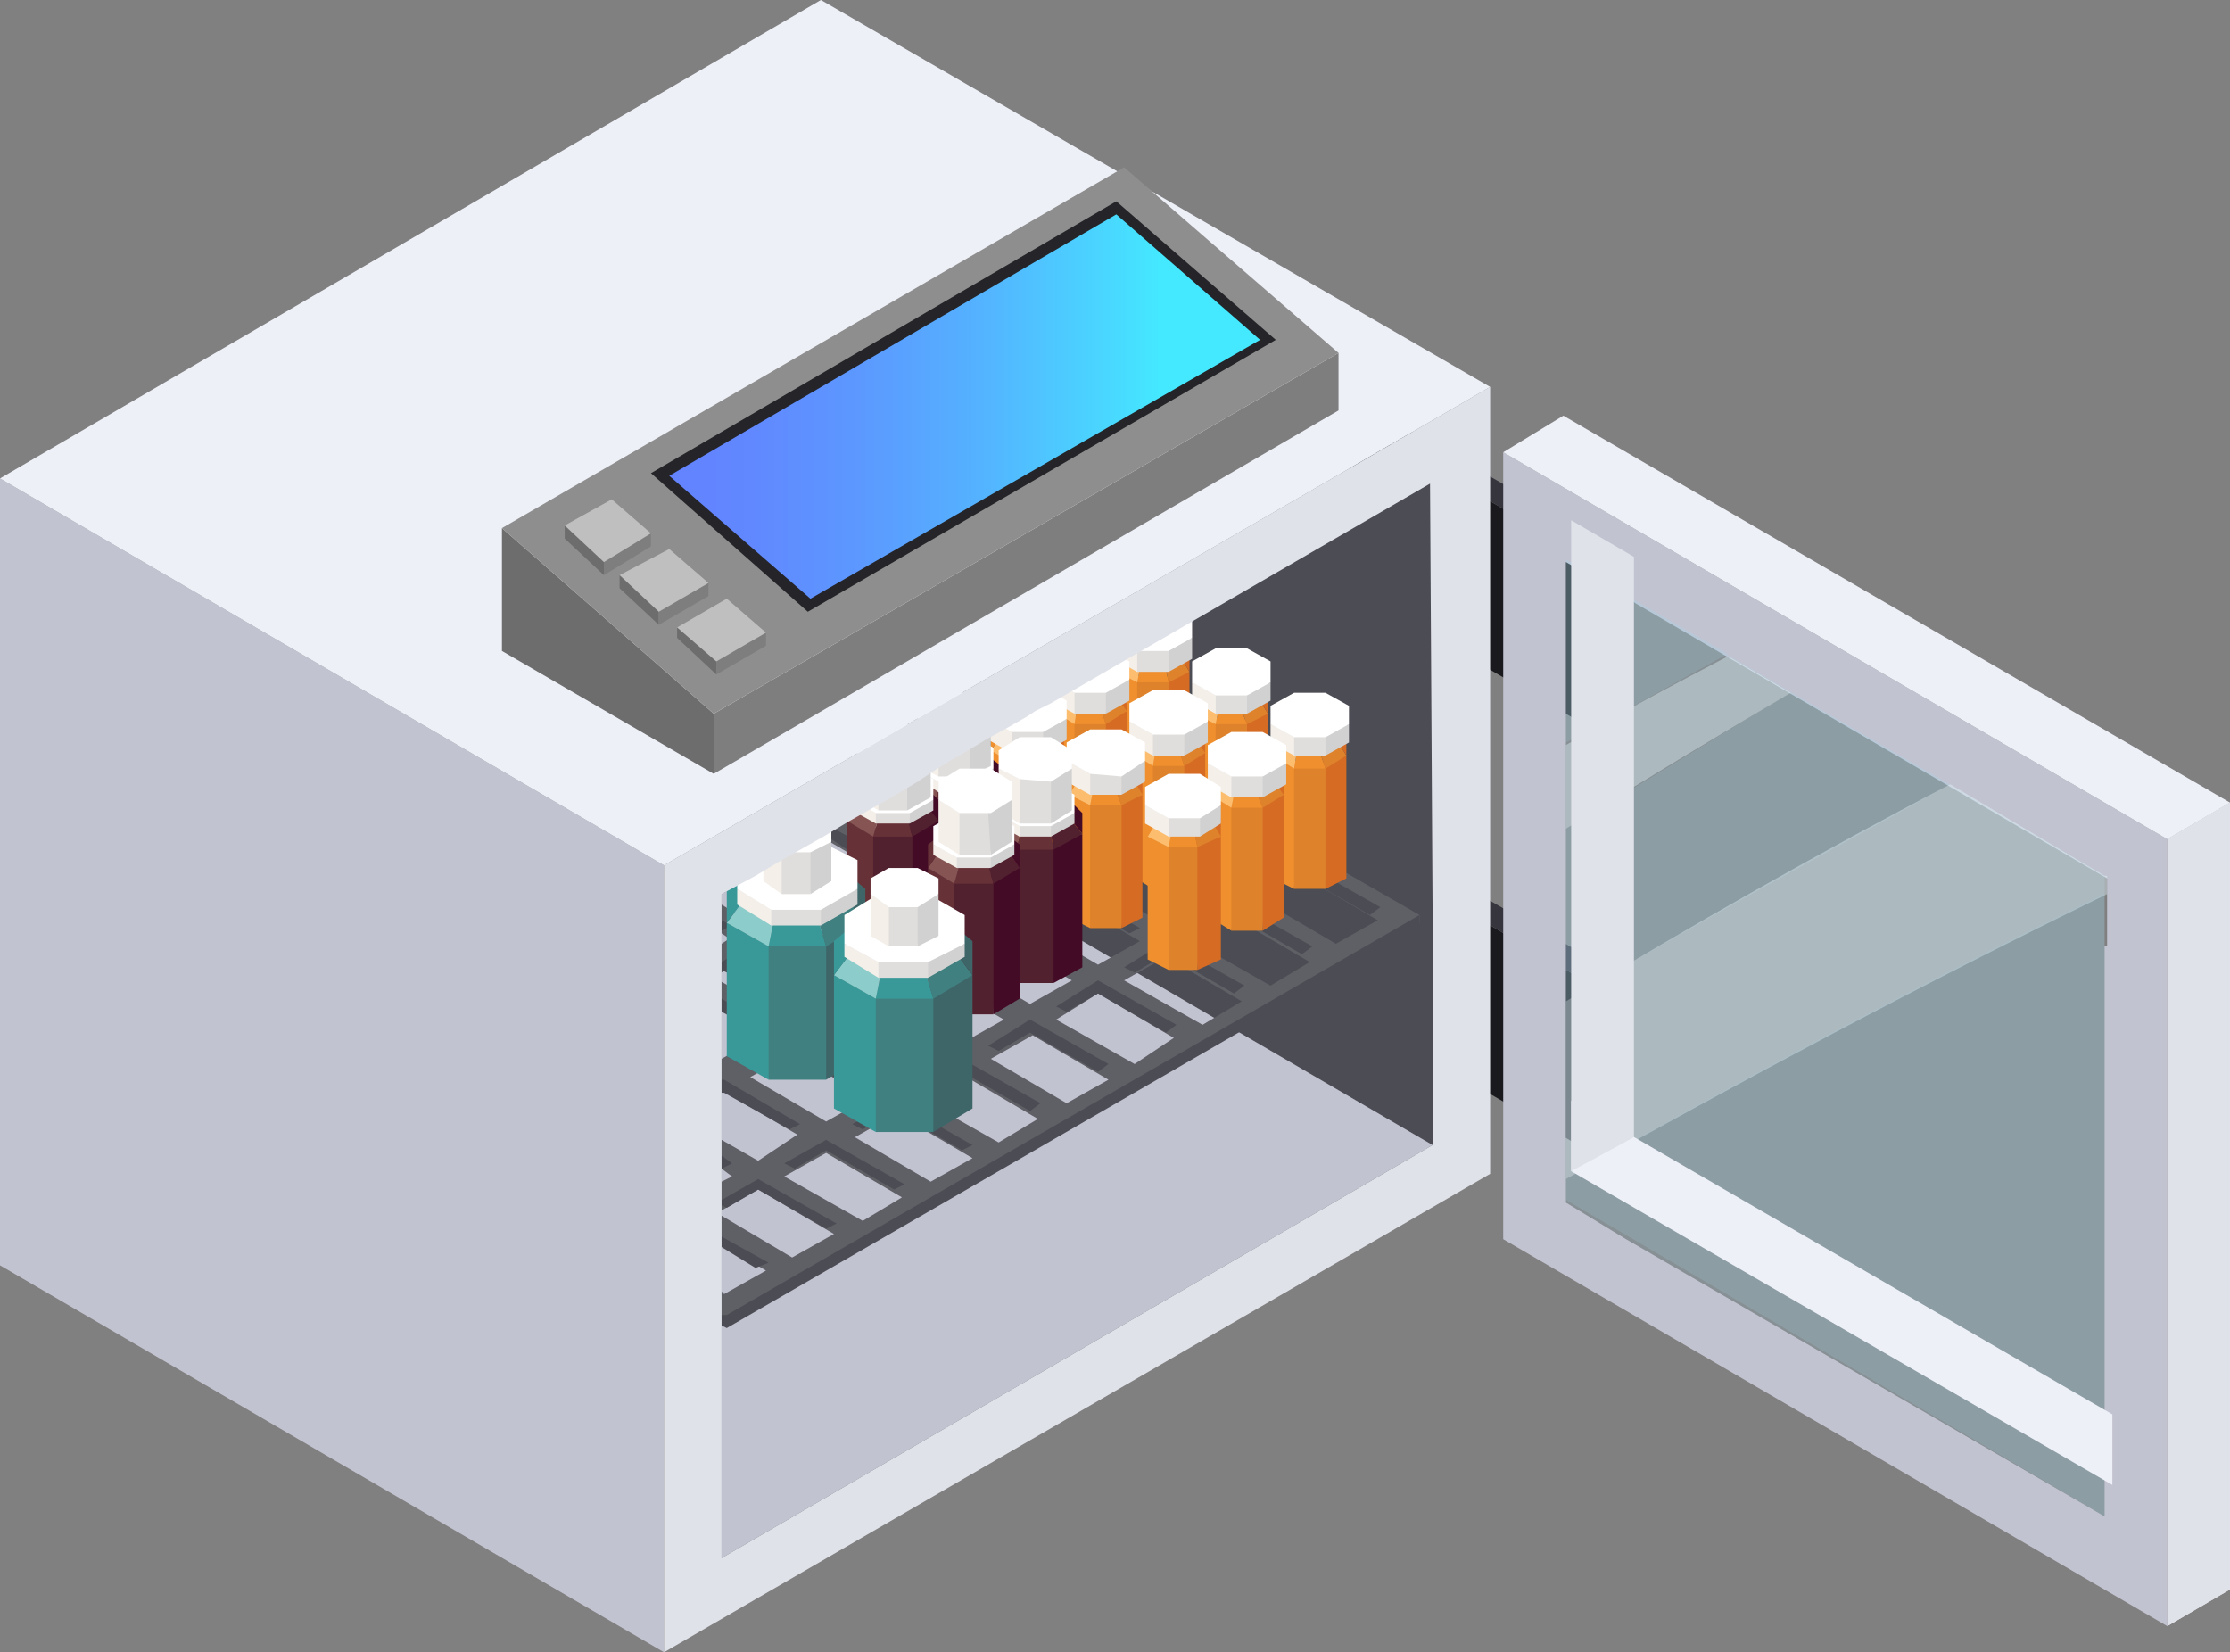 <?xml version="1.0" encoding="utf-8"?>
<!-- Generator: Adobe Illustrator 24.2.0, SVG Export Plug-In . SVG Version: 6.00 Build 0)  -->
<svg version="1.1" id="Layer_1" xmlns="http://www.w3.org/2000/svg" xmlns:xlink="http://www.w3.org/1999/xlink" x="0px" y="0px"
	 viewBox="0 0 85.3 63.2" style="enable-background:new 0 0 85.3 63.2;" xml:space="preserve">
<rect x="0" y="0" width="85.3" height="63.2" fill="#808080" stroke="none"/>
<style type="text/css">
	.st0{enable-background:new    ;}
	.st1{fill:#1A191D;}
	.st2{fill:#36353E;}
	.st3{fill:#4C4C54;}
	.st4{fill:#C2C3D0;}
	.st5{fill:#E0E2EA;}
	.st6{opacity:0.2;fill:#A7D6E7;}
	.st7{opacity:0.4;fill:#E4F8FF;}
	.st8{fill:#EEF0F8;}
	.st9{fill:#5F5F66;}
	.st10{fill:#D66B24;}
	.st11{fill:#DE822B;}
	.st12{fill:#EF8F2D;}
	.st13{fill:#FDBD6F;}
	.st14{fill:#6A7147;}
	.st15{fill:#D1D1D1;}
	.st16{fill:#E0DEDC;}
	.st17{fill:#F4EFE9;}
	.st18{fill:#FFFFFF;}
	.st19{fill:#430B26;}
	.st20{fill:#522130;}
	.st21{fill:#673237;}
	.st22{fill:#855453;}
	.st23{fill:#3E6669;}
	.st24{fill:#418080;}
	.st25{fill:#389998;}
	.st26{fill:#8CCCCB;}
	.st27{fill:#7E7E7E;}
	.st28{fill:#6D6D6D;}
	.st29{fill:#8E8E8E;}
	.st30{fill:#252529;}
	.st31{fill:url(#SVGID_1_);}
	.st32{fill:#BFBFBF;}
</style>
<g>
	<g>
		<g class="st0">
			<g>
				<polygon class="st1" points="61.1,28 51.8,22.6 51.6,16 60.8,21.4 				"/>
			</g>
			<g>
				<polygon class="st2" points="60.8,21.4 51.6,16 52.4,15.6 61.5,20.8 				"/>
			</g>
			<g>
				<polygon class="st1" points="61.5,20.8 61.7,27.4 61.1,28 60.8,21.4 				"/>
			</g>
		</g>
	</g>
	<g>
		<g class="st0">
			<g>
				<polygon class="st1" points="61.4,44.4 52.1,39 51.9,32.4 61.1,37.8 				"/>
			</g>
			<g>
				<polygon class="st2" points="61.1,37.8 51.9,32.4 52.7,32 61.8,37.2 				"/>
			</g>
			<g>
				<polygon class="st1" points="61.8,37.2 62,43.8 61.4,44.4 61.1,37.8 				"/>
			</g>
		</g>
	</g>
	<polygon class="st3" points="54.8,18.4 54.8,35.2 54.8,35.2 54.8,43.8 27.6,59.6 27.6,50.7 27.6,47.7 27.6,46.6 27.6,43.6 
		27.6,41.8 27.6,37.2 27.6,36.1 27.6,34.2 28.9,33.4 29.9,32.9 31.5,31.9 32.5,31.4 34.1,30.4 35.1,29.9 35.7,29.5 36.5,29 
		36.7,28.9 37.7,28.3 38.5,27.8 39.3,27.4 39.3,27.4 39.7,27.2 39.7,27.2 39.9,27.1 40.3,26.8 	"/>
	<polygon class="st4" points="27.6,34.2 33,31.1 54.8,43.8 27.6,59.6 	"/>
	<g>
		<polygon class="st4" points="25.4,33.1 25.4,63.2 0,48.4 0,18.3 		"/>
	</g>
	<g>
		<g class="st0">
			<g>
				<polygon class="st5" points="85.3,30.7 85.3,60.8 82.9,62.2 82.9,32.1 				"/>
			</g>
			<g>
				<polygon class="st5" points="85.3,30.7 85.3,60.8 82.9,62.2 82.9,32.1 				"/>
			</g>
			<g>
				<path class="st4" d="M57.5,17.3l0,30.1l25.4,14.8l0-30.1L57.5,17.3z M80.5,36.2l0,21.8L62.2,47.4L59.9,46l0-24.5l2.4,1.4
					l0.3,0.2l18,10.5V36.2z"/>
				<polygon class="st6" points="62.2,22.8 59.9,21.4 59.9,46 62.2,47.4 80.5,58 80.5,36.2 80.5,33.5 62.6,23 				"/>
				<path class="st6" d="M62.6,23l-0.3-0.2l-2.4-1.4l0,7c2.1-1.1,4.2-2.3,6.2-3.4L62.6,23z"/>
				<path class="st7" d="M66.1,25.1c-2.1,1.1-4.2,2.2-6.2,3.4l0,3.2c2.9-1.8,5.7-3.5,8.6-5.2L66.1,25.1z"/>
				<path class="st6" d="M68.5,26.5c-2.9,1.7-5.7,3.5-8.6,5.2l0,6.6c4.8-2.9,9.8-5.6,14.7-8.3L68.5,26.5z"/>
				<path class="st7" d="M80.5,33.5L74.6,30c-5,2.6-9.9,5.4-14.7,8.3l0,6.8c6.8-3.8,13.7-7.5,20.7-10.9V33.5z"/>
				<path class="st6" d="M59.9,45.1l0,0.8l2.4,1.4L80.5,58l0-21.8v-2C73.5,37.6,66.6,41.3,59.9,45.1z"/>
			</g>
			<g>
				<polygon class="st8" points="85.3,30.7 82.9,32.1 57.5,17.3 59.8,15.9 				"/>
			</g>
		</g>
	</g>
	<g>
		<polygon class="st8" points="80.8,54.1 80.8,56.8 60.1,44.8 60.1,42.1 		"/>
	</g>
	<g>
		<polygon class="st5" points="62.5,21.3 62.5,43.5 60.1,44.8 60.1,19.9 		"/>
	</g>
	<g>
		<path class="st9" d="M54.3,35l-14.1-8.1l-1,0.6l1.7,1l-1.6,0.9l-1.7-1l-1,0.6l1.7,1l-1.6,0.9l-1.7-1l-1,0.6l1.7,1l-1.6,0.9l-1.7-1
			l-1,0.6l1.7,1l-1.6,0.9l-1.7-1l-1,0.6l1.7,1l-1.6,0.9l-1.3-0.8v1.1l0.3,0.2l-0.3,0.2l0,1.1l1.3-0.8l2.9,1.7l-1.6,0.9l-2.7-1.5v1.1
			l1.7,1l-1.6,0.9l-0.1,0v1.2l0.1,0l2.9,1.7L29,44.4l-1.4-0.8v1.1L28,45l-0.4,0.2v1.1l1.4-0.8l2.9,1.7l-1.6,0.9l-2.7-1.6l0,1.1
			l1.7,1l-1.6,0.9l-0.1-0.1v1.1l0.1,0.1l26.6-15.3V35z M48.8,32.9l-1.6,0.9l-2.9-1.7l1.6-0.9L48.8,32.9z M36.5,36.7l1.6-0.9l2.9,1.7
			l-1.6,0.9L36.5,36.7z M38.4,39l-1.6,0.9l-2.9-1.7l1.6-0.9L38.4,39z M39.1,35.2l1.6-0.9l2.9,1.7L42,36.9L39.1,35.2z M41.7,33.7
			l1.6-0.9l2.9,1.7l-1.6,0.9L41.7,33.7z M42,29l2.9,1.7l-1.6,0.9l-2.9-1.7L42,29z M39.4,30.5l2.9,1.7l-1.6,0.9l-2.9-1.7L39.4,30.5z
			 M36.8,32l2.9,1.7l-1.6,0.9l-2.9-1.7L36.8,32z M34.2,33.5l2.9,1.7l-1.6,0.9l-2.9-1.7L34.2,33.5z M29.9,35.9l1.6-0.9l2.9,1.7
			l-1.6,0.9L29.9,35.9z M32.9,38.8l2.9,1.7l-1.6,0.9l-2.9-1.7L32.9,38.8z M28.7,41.2l1.6-0.9l2.9,1.7l-1.6,0.9L28.7,41.2z M33,46.7
			L30,45l1.6-0.9l2.9,1.7L33,46.7z M35.6,45.2l-2.9-1.7l1.6-0.9l2.9,1.7L35.6,45.2z M38.2,43.7L35.2,42l1.6-0.9l2.9,1.7L38.2,43.7z
			 M40.8,42.2l-2.9-1.7l1.6-0.9l2.9,1.7L40.8,42.2z M43.4,40.7L40.4,39L42,38l2.9,1.7L43.4,40.7z M46,39.2L43,37.5l1.6-0.9l2.9,1.7
			L46,39.2z M48.6,37.7L45.6,36l1.6-0.9l2.9,1.7L48.6,37.7z M48.2,34.4l1.6-0.9l2.9,1.7l-1.6,0.9L48.2,34.4z"/>
		<polygon class="st3" points="45.8,34.2 46.2,34 43.3,32.3 41.7,33.2 42.1,33.4 43.3,32.7 		"/>
		<polygon class="st3" points="43.2,35.7 43.6,35.5 40.7,33.8 39.1,34.7 39.5,34.9 40.7,34.3 		"/>
		<polygon class="st3" points="28.9,36.5 31.5,37.9 31.9,37.7 28.9,36 27.6,36.8 27.6,37.1 27.8,37.2 		"/>
		<polygon class="st3" points="27.7,41.3 27.6,41.3 27.6,41.7 27.6,41.8 27.7,41.8 30.2,43.2 30.6,43 		"/>
		<polygon class="st3" points="39.4,39 37.8,40 38.2,40.2 39.4,39.5 42,41 42.4,40.7 		"/>
		<polygon class="st3" points="29,45.5 31.6,47 32,46.8 29,45.1 27.6,45.9 27.6,46.1 27.8,46.2 		"/>
		<polygon class="st3" points="27.6,44.2 27.6,44.7 28,44.5 		"/>
		<polygon class="st3" points="32.8,41.7 33.2,41.5 30.3,39.8 28.7,40.7 29.1,40.9 30.3,40.3 		"/>
		<polygon class="st3" points="34.2,45.5 34.6,45.3 31.6,43.6 30,44.5 30.4,44.7 31.6,44 		"/>
		<polygon class="st3" points="36.7,34.9 37.1,34.7 34.2,33 32.5,33.9 33,34.2 34.2,33.5 		"/>
		<polygon class="st3" points="54.3,35 27.8,50.3 27.6,50.3 27.6,50.7 27.8,50.8 54.3,35.5 		"/>
		<polygon class="st3" points="36.8,40.5 35.2,41.5 35.6,41.7 36.8,41 39.4,42.5 39.8,42.2 		"/>
		<polygon class="st3" points="27.6,35.2 27.6,35.6 28,35.4 		"/>
		<polygon class="st3" points="38,38.7 38.4,38.5 35.5,36.8 33.9,37.7 34.3,37.9 35.5,37.3 		"/>
		<polygon class="st3" points="27.6,38.2 27.6,38.7 28.9,39.4 29.3,39.2 		"/>
		<polygon class="st3" points="27.6,47.3 27.6,47.7 28.9,48.5 29.4,48.3 		"/>
		<polygon class="st3" points="40.6,37.2 41,37 38.1,35.3 36.5,36.2 36.9,36.4 38.1,35.8 		"/>
		<polygon class="st3" points="34.2,42.1 32.6,43 33,43.2 34.2,42.5 36.8,44 37.2,43.8 		"/>
		<polygon class="st3" points="44.5,30.4 44.9,30.2 42,28.5 40.4,29.4 40.8,29.7 42,29 		"/>
		<polygon class="st3" points="34.1,36.4 34.5,36.2 31.5,34.5 29.9,35.4 30.4,35.7 31.5,35 		"/>
		<polygon class="st3" points="39.7,27.2 39.3,27.4 40.5,28.2 41,27.9 		"/>
		<polygon class="st3" points="31.9,31.7 31.5,31.9 32.7,32.7 33.2,32.4 		"/>
		<polygon class="st3" points="39.3,33.4 39.7,33.2 36.8,31.5 35.1,32.4 35.6,32.7 36.8,32 		"/>
		<polygon class="st3" points="34.5,30.2 34.1,30.4 35.3,31.2 35.8,30.9 		"/>
		<polygon class="st3" points="48.6,34.2 49.8,33.5 52.4,35 52.8,34.7 49.8,33 48.2,34 		"/>
		<polygon class="st3" points="37.1,28.7 36.7,28.9 37.9,29.7 38.4,29.4 		"/>
		<polygon class="st3" points="41.9,31.9 42.3,31.7 39.4,30 37.7,30.9 38.2,31.2 39.4,30.5 		"/>
		<polygon class="st3" points="44.7,31.9 45.9,31.2 48.4,32.7 48.8,32.5 45.9,30.8 44.3,31.7 		"/>
		<polygon class="st3" points="44.6,36 43,37 43.4,37.2 44.6,36.5 47.2,38 47.6,37.7 		"/>
		<polygon class="st3" points="35.4,40.2 35.8,40 32.9,38.3 31.3,39.2 31.7,39.4 32.9,38.8 		"/>
		<polygon class="st3" points="29.3,33.2 28.9,33.4 30.1,34.2 30.6,33.9 		"/>
		<polygon class="st3" points="42,37.5 40.4,38.5 40.8,38.7 42,38 44.6,39.5 45,39.2 		"/>
		<polygon class="st3" points="47.2,34.5 45.6,35.5 46,35.7 47.2,35 49.8,36.5 50.2,36.2 		"/>
	</g>
	<g>
		<g>
			<polygon class="st10" points="45.5,25.7 45.5,30.4 44.7,30.8 44.4,26 			"/>
			<polygon class="st11" points="44.7,26.1 44.7,30.8 43.5,30.8 42.7,25.7 			"/>
			<polygon class="st12" points="43.5,26.1 43.5,30.8 42.7,30.4 42.7,25.7 			"/>
			<polygon class="st12" points="44.6,25.6 43.6,25.6 43.5,26.1 44.7,26.1 			"/>
			<polygon class="st11" points="45.2,25.2 44.6,25.6 44.7,26.1 45.5,25.7 			"/>
			<polygon class="st10" points="45.2,24.7 45.2,25.2 45.5,25.7 45.5,25 			"/>
			<polygon class="st13" points="43.6,25.6 43,25.2 42.7,25.7 43.5,26.1 			"/>
			<polygon class="st12" points="43,25.2 43,24.7 42.7,25 42.7,25.7 			"/>
			<polygon class="st14" points="44.6,24.3 43.6,24.3 43,24.7 43,25.2 43.6,25.6 44.6,25.6 45.2,25.2 45.2,24.7 			"/>
		</g>
		<g>
			<polygon class="st15" points="45.6,24.4 45.6,25.2 44.7,25.7 44.4,24.8 			"/>
			<polygon class="st16" points="44.7,24.9 44.7,25.7 43.5,25.7 42.6,24.4 			"/>
			<polygon class="st17" points="43.5,24.9 43.5,25.7 42.6,25.2 42.6,24.4 			"/>
			<polygon class="st18" points="42.6,23.7 42.6,24.4 43.5,24.9 44.7,24.9 45.6,24.4 45.6,23.7 44.7,23.2 43.5,23.2 			"/>
		</g>
	</g>
	<g>
		<g>
			<polygon class="st10" points="43.1,27.2 43.1,31.9 42.3,32.4 42,27.5 			"/>
			<polygon class="st11" points="42.3,27.7 42.3,32.4 41.1,32.4 40.3,27.2 			"/>
			<polygon class="st12" points="41.1,27.7 41.1,32.4 40.3,31.9 40.3,27.2 			"/>
			<polygon class="st12" points="42.1,27.1 41.2,27.1 41.1,27.7 42.3,27.7 			"/>
			<polygon class="st11" points="42.8,26.8 42.1,27.1 42.3,27.7 43.1,27.2 			"/>
			<polygon class="st10" points="42.8,26.2 42.8,26.8 43.1,27.2 43.1,26.5 			"/>
			<polygon class="st13" points="41.2,27.1 40.6,26.8 40.3,27.2 41.1,27.7 			"/>
			<polygon class="st12" points="40.6,26.8 40.6,26.2 40.3,26.5 40.3,27.2 			"/>
			<polygon class="st14" points="42.1,25.9 41.2,25.9 40.6,26.2 40.6,26.8 41.2,27.1 42.1,27.1 42.8,26.8 42.8,26.2 			"/>
		</g>
		<g>
			<polygon class="st15" points="43.2,26 43.2,26.8 42.3,27.3 42,26.3 			"/>
			<polygon class="st16" points="42.3,26.5 42.3,27.3 41.1,27.3 40.2,26 			"/>
			<polygon class="st17" points="41.1,26.5 41.1,27.3 40.2,26.8 40.2,26 			"/>
			<polygon class="st18" points="40.2,25.3 40.2,26 41.1,26.5 42.3,26.5 43.2,26 43.2,25.3 42.3,24.8 41.1,24.8 			"/>
		</g>
	</g>
	<g>
		<g>
			<polygon class="st10" points="40.7,28.7 40.7,33.4 39.9,33.9 39.6,29 			"/>
			<polygon class="st11" points="39.9,29.2 39.9,33.9 38.7,33.9 37.9,28.7 			"/>
			<polygon class="st12" points="38.7,29.2 38.7,33.9 37.9,33.4 37.9,28.7 			"/>
			<polygon class="st12" points="39.7,28.7 38.8,28.7 38.7,29.2 39.9,29.2 			"/>
			<polygon class="st11" points="40.4,28.3 39.7,28.7 39.9,29.2 40.7,28.7 			"/>
			<polygon class="st10" points="40.4,27.8 40.4,28.3 40.7,28.7 40.7,28.1 			"/>
			<polygon class="st13" points="38.8,28.7 38.2,28.3 37.9,28.7 38.7,29.2 			"/>
			<polygon class="st12" points="38.2,28.3 38.2,27.8 37.9,28.1 37.9,28.7 			"/>
			<polygon class="st14" points="39.7,27.4 38.8,27.4 38.2,27.8 38.2,28.3 38.8,28.7 39.7,28.7 40.4,28.3 40.4,27.8 			"/>
		</g>
		<g>
			<polygon class="st15" points="40.8,27.5 40.8,28.3 39.9,28.8 39.6,27.9 			"/>
			<polygon class="st16" points="39.9,28 39.9,28.8 38.7,28.8 37.8,27.5 			"/>
			<polygon class="st17" points="38.7,28 38.7,28.8 37.8,28.3 37.8,27.5 			"/>
			<polygon class="st18" points="37.8,26.8 37.8,27.5 38.7,28 39.9,28 40.8,27.5 40.8,26.8 39.9,26.3 38.7,26.3 			"/>
		</g>
	</g>
	<g>
		<g>
			<polygon class="st10" points="48.5,27.3 48.5,32 47.7,32.4 47.4,27.6 			"/>
			<polygon class="st11" points="47.7,27.7 47.7,32.4 46.5,32.4 45.7,27.3 			"/>
			<polygon class="st12" points="46.5,27.7 46.5,32.4 45.7,32 45.7,27.3 			"/>
			<polygon class="st12" points="47.5,27.2 46.6,27.2 46.5,27.7 47.7,27.7 			"/>
			<polygon class="st11" points="48.2,26.8 47.5,27.2 47.7,27.7 48.5,27.3 			"/>
			<polygon class="st10" points="48.2,26.3 48.2,26.8 48.5,27.3 48.5,26.6 			"/>
			<polygon class="st13" points="46.6,27.2 46,26.8 45.7,27.3 46.5,27.7 			"/>
			<polygon class="st12" points="46,26.8 46,26.3 45.7,26.6 45.7,27.3 			"/>
			<polygon class="st14" points="47.5,25.9 46.6,25.9 46,26.3 46,26.8 46.6,27.2 47.5,27.2 48.2,26.8 48.2,26.3 			"/>
		</g>
		<g>
			<polygon class="st15" points="48.6,26.1 48.6,26.8 47.7,27.3 47.4,26.4 			"/>
			<polygon class="st16" points="47.7,26.6 47.7,27.3 46.5,27.3 45.6,26.1 			"/>
			<polygon class="st17" points="46.5,26.6 46.5,27.3 45.6,26.8 45.6,26.1 			"/>
			<polygon class="st18" points="45.6,25.3 45.6,26.1 46.5,26.6 47.7,26.6 48.6,26.1 48.6,25.3 47.7,24.8 46.5,24.8 			"/>
		</g>
	</g>
	<g>
		<g>
			<polygon class="st10" points="46.1,28.8 46.1,33.5 45.3,34 45,29.1 			"/>
			<polygon class="st11" points="45.3,29.3 45.3,34 44.1,34 43.3,28.8 			"/>
			<polygon class="st12" points="44.1,29.3 44.1,34 43.3,33.5 43.3,28.8 			"/>
			<polygon class="st12" points="45.1,28.7 44.2,28.7 44.1,29.3 45.3,29.3 			"/>
			<polygon class="st11" points="45.8,28.4 45.1,28.7 45.3,29.3 46.1,28.8 			"/>
			<polygon class="st10" points="45.8,27.9 45.8,28.4 46.1,28.8 46.1,28.1 			"/>
			<polygon class="st13" points="44.2,28.7 43.6,28.4 43.3,28.8 44.1,29.3 			"/>
			<polygon class="st12" points="43.6,28.4 43.6,27.9 43.3,28.1 43.3,28.8 			"/>
			<polygon class="st14" points="45.1,27.5 44.2,27.5 43.6,27.9 43.6,28.4 44.2,28.7 45.1,28.7 45.8,28.4 45.8,27.9 			"/>
		</g>
		<g>
			<polygon class="st15" points="46.2,27.6 46.2,28.4 45.3,28.9 45,27.9 			"/>
			<polygon class="st16" points="45.3,28.1 45.3,28.9 44.1,28.9 43.2,27.6 			"/>
			<polygon class="st17" points="44.1,28.1 44.1,28.9 43.2,28.4 43.2,27.6 			"/>
			<polygon class="st18" points="43.2,26.9 43.2,27.6 44.1,28.1 45.3,28.1 46.2,27.6 46.2,26.9 45.3,26.4 44.1,26.4 			"/>
		</g>
	</g>
	<g>
		<g>
			<polygon class="st10" points="43.7,30.4 43.7,35.1 42.9,35.5 42.6,30.7 			"/>
			<polygon class="st11" points="42.9,30.8 42.9,35.5 41.7,35.5 40.9,30.4 			"/>
			<polygon class="st12" points="41.7,30.8 41.7,35.5 40.9,35.1 40.9,30.4 			"/>
			<polygon class="st12" points="42.7,30.3 41.8,30.3 41.7,30.8 42.9,30.8 			"/>
			<polygon class="st11" points="43.4,29.9 42.7,30.3 42.9,30.8 43.7,30.4 			"/>
			<polygon class="st10" points="43.4,29.4 43.4,29.9 43.7,30.4 43.7,29.7 			"/>
			<polygon class="st13" points="41.8,30.3 41.2,29.9 40.9,30.4 41.7,30.8 			"/>
			<polygon class="st12" points="41.2,29.9 41.2,29.4 40.9,29.7 40.9,30.4 			"/>
			<polygon class="st14" points="42.7,29 41.8,29 41.2,29.4 41.2,29.9 41.8,30.3 42.7,30.3 43.4,29.9 43.4,29.4 			"/>
		</g>
		<g>
			<polygon class="st15" points="43.8,29.1 43.8,29.9 42.9,30.4 42.6,29.5 			"/>
			<polygon class="st16" points="42.9,29.6 42.9,30.4 41.7,30.4 40.8,29.1 			"/>
			<polygon class="st17" points="41.7,29.6 41.7,30.4 40.8,29.9 40.8,29.1 			"/>
			<polygon class="st18" points="40.8,28.4 40.8,29.1 41.7,29.6 42.9,29.7 43.8,29.1 43.8,28.4 42.9,27.9 41.7,27.9 			"/>
		</g>
	</g>
	<g>
		<g>
			<polygon class="st10" points="51.5,28.9 51.5,33.6 50.7,34 50.4,29.2 			"/>
			<polygon class="st11" points="50.7,29.4 50.7,34 49.5,34 48.7,28.9 			"/>
			<polygon class="st12" points="49.5,29.4 49.5,34 48.7,33.6 48.7,28.9 			"/>
			<polygon class="st12" points="50.5,28.8 49.6,28.8 49.5,29.4 50.7,29.4 			"/>
			<polygon class="st11" points="51.2,28.4 50.5,28.8 50.7,29.4 51.5,28.9 			"/>
			<polygon class="st10" points="51.2,27.9 51.2,28.4 51.5,28.9 51.5,28.2 			"/>
			<polygon class="st13" points="49.6,28.8 49,28.4 48.7,28.9 49.5,29.4 			"/>
			<polygon class="st12" points="49,28.4 49,27.9 48.7,28.2 48.7,28.9 			"/>
			<polygon class="st14" points="50.5,27.6 49.6,27.6 49,27.9 49,28.4 49.6,28.8 50.5,28.8 51.2,28.4 51.2,27.9 			"/>
		</g>
		<g>
			<polygon class="st15" points="51.6,27.7 51.6,28.4 50.7,28.9 50.4,28 			"/>
			<polygon class="st16" points="50.7,28.2 50.7,28.9 49.5,28.9 48.6,27.7 			"/>
			<polygon class="st17" points="49.5,28.2 49.5,28.9 48.6,28.4 48.6,27.7 			"/>
			<polygon class="st18" points="48.6,27 48.6,27.7 49.5,28.2 50.7,28.2 51.6,27.7 51.6,27 50.7,26.5 49.5,26.5 			"/>
		</g>
	</g>
	<g>
		<g>
			<polygon class="st10" points="49.1,30.4 49.1,35.1 48.3,35.6 48,30.7 			"/>
			<polygon class="st11" points="48.3,30.9 48.3,35.6 47.1,35.6 46.3,30.4 			"/>
			<polygon class="st12" points="47.1,30.9 47.1,35.6 46.3,35.1 46.3,30.4 			"/>
			<polygon class="st12" points="48.1,30.4 47.2,30.4 47.1,30.9 48.3,30.9 			"/>
			<polygon class="st11" points="48.8,30 48.1,30.4 48.3,30.9 49.1,30.4 			"/>
			<polygon class="st10" points="48.8,29.5 48.8,30 49.1,30.4 49.1,29.8 			"/>
			<polygon class="st13" points="47.2,30.4 46.6,30 46.3,30.4 47.1,30.9 			"/>
			<polygon class="st12" points="46.6,30 46.6,29.5 46.3,29.8 46.3,30.4 			"/>
			<polygon class="st14" points="48.1,29.1 47.2,29.1 46.6,29.5 46.6,30 47.2,30.4 48.1,30.4 48.8,30 48.8,29.5 			"/>
		</g>
		<g>
			<polygon class="st15" points="49.2,29.2 49.2,30 48.3,30.5 48,29.5 			"/>
			<polygon class="st16" points="48.3,29.7 48.3,30.5 47.1,30.5 46.2,29.2 			"/>
			<polygon class="st17" points="47.1,29.7 47.1,30.5 46.2,30 46.2,29.2 			"/>
			<polygon class="st18" points="46.2,28.5 46.2,29.2 47.1,29.7 48.3,29.7 49.2,29.2 49.2,28.5 48.3,28 47.1,28 			"/>
		</g>
	</g>
	<g>
		<g>
			<polygon class="st10" points="46.7,32 46.7,36.7 45.8,37.1 45.6,32.3 			"/>
			<polygon class="st11" points="45.8,32.4 45.8,37.1 44.7,37.1 43.9,32 			"/>
			<polygon class="st12" points="44.7,32.4 44.7,37.1 43.9,36.7 43.9,32 			"/>
			<polygon class="st12" points="45.7,31.9 44.8,31.9 44.7,32.4 45.8,32.4 			"/>
			<polygon class="st11" points="46.4,31.5 45.7,31.9 45.8,32.4 46.7,32 			"/>
			<polygon class="st10" points="46.4,31 46.4,31.5 46.7,32 46.7,31.3 			"/>
			<polygon class="st13" points="44.8,31.9 44.2,31.5 43.9,32 44.7,32.4 			"/>
			<polygon class="st12" points="44.2,31.5 44.2,31 43.9,31.3 43.9,32 			"/>
			<polygon class="st14" points="45.7,30.6 44.8,30.6 44.2,31 44.2,31.5 44.8,31.9 45.7,31.9 46.4,31.5 46.4,31 			"/>
		</g>
		<g>
			<polygon class="st15" points="46.7,30.8 46.7,31.5 45.9,32 45.6,31.1 			"/>
			<polygon class="st16" points="45.9,31.3 45.9,32 44.7,32 43.8,30.8 			"/>
			<polygon class="st17" points="44.7,31.3 44.7,32 43.8,31.5 43.8,30.8 			"/>
			<polygon class="st18" points="43.8,30.1 43.8,30.8 44.7,31.3 45.9,31.3 46.7,30.8 46.7,30.1 45.9,29.6 44.7,29.6 			"/>
		</g>
	</g>
	<g>
		<g>
			<polygon class="st19" points="38.3,30.2 38.3,35.2 37.2,35.8 36.9,30.6 			"/>
			<polygon class="st20" points="37.2,30.8 37.2,35.8 35.8,35.8 34.7,30.2 			"/>
			<polygon class="st21" points="35.8,30.8 35.8,35.8 34.7,35.2 34.7,30.2 			"/>
			<polygon class="st21" points="37.1,30.1 35.9,30.1 35.8,30.8 37.2,30.8 			"/>
			<polygon class="st20" points="37.9,29.6 37.1,30.1 37.2,30.8 38.3,30.2 			"/>
			<polygon class="st19" points="37.9,29 37.9,29.6 38.3,30.2 38.3,29.3 			"/>
			<polygon class="st22" points="35.9,30.1 35.1,29.6 34.7,30.2 35.8,30.8 			"/>
			<polygon class="st21" points="35.1,29.6 35.1,29 34.7,29.3 34.7,30.2 			"/>
			<polygon class="st14" points="37.1,28.5 35.9,28.5 35.1,29 35.1,29.6 35.9,30.1 37.1,30.1 37.9,29.6 37.9,29 			"/>
		</g>
		<g>
			<polygon class="st15" points="38,29.4 38,29.7 37.1,30.3 36.8,29.7 			"/>
			<polygon class="st16" points="37.1,29.9 37.1,30.3 35.9,30.3 35,29.4 			"/>
			<polygon class="st17" points="35.9,29.9 35.9,30.3 35,29.7 35,29.4 			"/>
			<polygon class="st18" points="35,28.6 35,29.4 35.9,29.9 37.1,29.9 38,29.4 38,28.6 37.1,28.1 35.9,28.1 			"/>
		</g>
		<g>
			<polygon class="st15" points="37.9,27.6 37.9,29.3 37.1,29.7 36.8,27.9 			"/>
			<polygon class="st16" points="37.1,28.1 37.1,29.7 35.9,29.7 35.1,27.6 			"/>
			<polygon class="st17" points="35.9,28.1 35.9,29.7 35.1,29.3 35.1,27.6 			"/>
			<polygon class="st18" points="35.1,27 35.1,27.6 35.9,28.1 37.1,28.1 37.9,27.6 37.9,27 37.1,26.5 35.9,26.5 			"/>
		</g>
	</g>
	<g>
		<g>
			<polygon class="st19" points="35.9,31.4 35.9,36.5 34.9,37.1 34.5,31.8 			"/>
			<polygon class="st20" points="34.9,32 34.9,37.1 33.4,37.1 32.4,31.4 			"/>
			<polygon class="st21" points="33.4,32 33.4,37.1 32.4,36.5 32.4,31.4 			"/>
			<polygon class="st21" points="34.7,31.3 33.6,31.3 33.4,32 34.9,32 			"/>
			<polygon class="st20" points="35.5,30.9 34.7,31.3 34.9,32 35.9,31.4 			"/>
			<polygon class="st19" points="35.5,30.2 35.5,30.9 35.9,31.4 35.9,30.6 			"/>
			<polygon class="st22" points="33.6,31.3 32.8,30.9 32.4,31.4 33.4,32 			"/>
			<polygon class="st21" points="32.8,30.9 32.8,30.2 32.4,30.6 32.4,31.4 			"/>
			<polygon class="st14" points="34.7,29.7 33.6,29.7 32.8,30.2 32.8,30.9 33.6,31.3 34.7,31.3 35.5,30.9 35.5,30.2 			"/>
		</g>
		<g>
			<polygon class="st15" points="35.7,30.6 35.7,31 34.8,31.5 34.5,30.9 			"/>
			<polygon class="st16" points="34.8,31.1 34.8,31.5 33.5,31.5 32.6,30.6 			"/>
			<polygon class="st17" points="33.5,31.1 33.5,31.5 32.6,31 32.6,30.6 			"/>
			<polygon class="st18" points="32.6,29.8 32.6,30.6 33.5,31.1 34.8,31.1 35.7,30.6 35.7,29.8 34.8,29.3 33.5,29.3 			"/>
		</g>
		<g>
			<polygon class="st15" points="35.6,28.8 35.6,30.5 34.7,31 34.4,29.1 			"/>
			<polygon class="st16" points="34.7,29.3 34.7,31 33.6,31 32.8,28.8 			"/>
			<polygon class="st17" points="33.6,29.3 33.6,31 32.8,30.5 32.8,28.8 			"/>
			<polygon class="st18" points="32.8,28.2 32.8,28.8 33.6,29.3 34.7,29.3 35.6,28.8 35.6,28.2 34.7,27.7 33.6,27.7 			"/>
		</g>
	</g>
	<g>
		<g>
			<polygon class="st19" points="41.4,31.9 41.4,37 40.3,37.6 40,32.3 			"/>
			<polygon class="st20" points="40.3,32.5 40.3,37.6 38.9,37.6 37.8,31.9 			"/>
			<polygon class="st21" points="38.9,32.5 38.9,37.6 37.8,37 37.8,31.9 			"/>
			<polygon class="st21" points="40.2,31.9 39,31.9 38.9,32.5 40.3,32.5 			"/>
			<polygon class="st20" points="41,31.4 40.2,31.9 40.3,32.5 41.4,31.9 			"/>
			<polygon class="st19" points="41,30.7 41,31.4 41.4,31.9 41.4,31.1 			"/>
			<polygon class="st22" points="39,31.9 38.2,31.4 37.8,31.9 38.9,32.5 			"/>
			<polygon class="st21" points="38.2,31.4 38.2,30.7 37.8,31.1 37.8,31.9 			"/>
			<polygon class="st14" points="40.2,30.3 39,30.3 38.2,30.7 38.2,31.4 39,31.9 40.2,31.9 41,31.4 41,30.7 			"/>
		</g>
		<g>
			<polygon class="st15" points="41.1,31.1 41.1,31.5 40.2,32 39.9,31.4 			"/>
			<polygon class="st16" points="40.2,31.6 40.2,32 39,32 38.1,31.1 			"/>
			<polygon class="st17" points="39,31.6 39,32 38.1,31.5 38.1,31.1 			"/>
			<polygon class="st18" points="38.1,30.4 38.1,31.1 39,31.6 40.2,31.6 41.1,31.1 41.1,30.4 40.2,29.9 39,29.9 			"/>
		</g>
		<g>
			<polygon class="st15" points="41,29.4 41,31 40.2,31.5 39.9,29.7 			"/>
			<polygon class="st16" points="40.2,29.8 40.2,31.5 39,31.5 38.2,29.4 			"/>
			<polygon class="st17" points="39,29.8 39,31.5 38.2,31 38.2,29.4 			"/>
			<polygon class="st18" points="38.2,28.7 38.2,29.4 39,29.8 40.2,29.9 41,29.4 41,28.7 40.2,28.2 39,28.2 			"/>
		</g>
	</g>
	<g>
		<g>
			<polygon class="st19" points="39,33.2 39,38.2 38,38.8 37.6,33.5 			"/>
			<polygon class="st20" points="38,33.8 38,38.8 36.5,38.8 35.5,33.2 			"/>
			<polygon class="st21" points="36.5,33.8 36.5,38.8 35.5,38.2 35.5,33.2 			"/>
			<polygon class="st21" points="37.8,33.1 36.7,33.1 36.5,33.8 38,33.8 			"/>
			<polygon class="st20" points="38.6,32.6 37.8,33.1 38,33.8 39,33.2 			"/>
			<polygon class="st19" points="38.6,32 38.6,32.6 39,33.2 39,32.3 			"/>
			<polygon class="st22" points="36.7,33.1 35.9,32.6 35.5,33.2 36.5,33.8 			"/>
			<polygon class="st21" points="35.9,32.6 35.9,32 35.5,32.3 35.5,33.2 			"/>
			<polygon class="st14" points="37.8,31.5 36.7,31.5 35.9,32 35.9,32.6 36.7,33.1 37.8,33.1 38.6,32.6 38.6,32 			"/>
		</g>
		<g>
			<polygon class="st15" points="38.8,32.3 38.8,32.7 37.9,33.2 37.6,32.6 			"/>
			<polygon class="st16" points="37.9,32.8 37.9,33.2 36.6,33.2 35.7,32.3 			"/>
			<polygon class="st17" points="36.6,32.8 36.6,33.2 35.7,32.7 35.7,32.3 			"/>
			<polygon class="st18" points="35.7,31.6 35.7,32.3 36.6,32.8 37.9,32.8 38.8,32.3 38.8,31.6 37.9,31.1 36.6,31.1 			"/>
		</g>
		<g>
			<polygon class="st15" points="38.7,30.6 38.7,32.2 37.9,32.7 37.6,30.9 			"/>
			<polygon class="st16" points="37.8,31.1 37.9,32.7 36.7,32.7 35.9,30.6 			"/>
			<polygon class="st17" points="36.7,31.1 36.7,32.7 35.9,32.2 35.9,30.6 			"/>
			<polygon class="st18" points="35.9,29.9 35.9,30.6 36.7,31.1 37.9,31.1 38.7,30.6 38.7,29.9 37.9,29.4 36.7,29.4 			"/>
		</g>
	</g>
	<g>
		<g>
			<polygon class="st23" points="33.1,35.3 33.1,40.4 31.6,41.3 31,35.9 			"/>
			<polygon class="st24" points="31.6,36.2 31.6,41.3 29.4,41.3 27.8,35.3 			"/>
			<polygon class="st25" points="29.4,36.2 29.4,41.3 27.8,40.4 27.8,39 27.8,35.3 			"/>
			<polygon class="st25" points="31.3,35.2 29.6,35.2 29.4,36.2 31.6,36.2 			"/>
			<polygon class="st24" points="32.5,34.5 31.3,35.2 31.6,36.2 33.1,35.3 			"/>
			<polygon class="st23" points="32.5,33.5 32.5,34.5 33.1,35.3 33.1,34 			"/>
			<polygon class="st26" points="29.6,35.2 28.4,34.5 27.8,35.3 29.4,36.2 			"/>
			<polygon class="st25" points="28.4,34.5 28.4,33.5 27.8,34 27.8,35.3 			"/>
			<polygon class="st14" points="31.3,32.8 29.6,32.8 28.4,33.5 28.4,34.5 29.6,35.2 31.3,35.2 32.5,34.5 32.5,33.5 			"/>
		</g>
		<g>
			<polygon class="st15" points="32.8,34 32.8,34.6 31.4,35.4 30.9,34.5 			"/>
			<polygon class="st16" points="31.4,34.8 31.4,35.4 29.5,35.4 28.2,34 			"/>
			<polygon class="st17" points="29.5,34.8 29.5,35.4 28.2,34.6 28.2,34 			"/>
			<polygon class="st18" points="28.2,32.9 28.2,34 29.5,34.8 31.4,34.8 32.8,34 32.8,32.9 31.4,32.2 29.5,32.2 			"/>
		</g>
		<g>
			<polygon class="st15" points="31.8,32.2 31.8,33.7 31,34.2 30.7,32.5 			"/>
			<polygon class="st16" points="31,32.6 31,34.2 29.9,34.2 29.2,32.2 			"/>
			<polygon class="st17" points="29.9,32.6 29.9,34.2 29.2,33.7 29.2,32.2 			"/>
			<polygon class="st18" points="29.2,31.6 29.2,32.2 29.9,32.6 31,32.6 31.8,32.2 31.8,31.6 31,31.2 29.9,31.2 			"/>
		</g>
	</g>
	<g>
		<g>
			<polygon class="st23" points="37.2,37.3 37.2,42.4 35.7,43.3 35.1,37.9 			"/>
			<polygon class="st24" points="35.7,38.2 35.7,43.3 33.5,43.3 31.9,37.3 			"/>
			<polygon class="st25" points="33.5,38.2 33.5,43.3 31.9,42.4 31.9,41 31.9,37.3 			"/>
			<polygon class="st25" points="35.4,37.2 33.7,37.2 33.5,38.2 35.7,38.2 			"/>
			<polygon class="st24" points="36.6,36.5 35.4,37.2 35.7,38.2 37.2,37.3 			"/>
			<polygon class="st23" points="36.6,35.5 36.6,36.5 37.2,37.3 37.2,36 			"/>
			<polygon class="st26" points="33.7,37.2 32.5,36.5 31.9,37.3 33.5,38.2 			"/>
			<polygon class="st25" points="32.5,36.5 32.5,35.5 31.9,36 31.9,37.3 			"/>
			<polygon class="st14" points="35.4,34.8 33.7,34.8 32.5,35.5 32.5,36.5 33.7,37.2 35.4,37.2 36.6,36.5 36.6,35.5 			"/>
		</g>
		<g>
			<polygon class="st15" points="36.9,36.1 36.9,36.6 35.5,37.4 35,36.5 			"/>
			<polygon class="st16" points="35.5,36.8 35.5,37.4 33.6,37.4 32.3,36.1 			"/>
			<polygon class="st17" points="33.6,36.8 33.6,37.4 32.3,36.6 32.3,36.1 			"/>
			<polygon class="st18" points="32.3,35 32.3,36.1 33.6,36.8 35.5,36.8 36.9,36.1 36.9,35 35.5,34.2 33.6,34.2 			"/>
		</g>
		<g>
			<polygon class="st15" points="35.9,34.2 35.9,35.8 35.1,36.2 34.8,34.5 			"/>
			<polygon class="st16" points="35.1,34.7 35.1,36.2 34,36.2 33.3,34.2 			"/>
			<polygon class="st17" points="34,34.7 34,36.2 33.3,35.8 33.3,34.2 			"/>
			<polygon class="st18" points="33.3,33.6 33.3,34.2 34,34.7 35.1,34.7 35.9,34.2 35.9,33.6 35.1,33.2 34,33.2 			"/>
		</g>
	</g>
	<path class="st5" d="M25.4,33.1l0,30.1L57,44.9l0-30.1L25.4,33.1z M54.8,35.2L54.8,35.2l0,8.6l0,0l0,0L27.6,59.6v0l0,0l0-8.2l0-0.9
		v-2.8l0-0.7l0-2v-1.4l0-0.6l0-3.9v-1.8l0-0.5l0-2.6l0,0v0l1.3-0.7l1-0.6l1.6-0.9l1-0.6l1.6-0.9l1-0.6l0.6-0.4l0.8-0.5l0.2-0.1
		l1-0.6l0.9-0.5l0.7-0.4l0,0l0.3-0.2c0,0,0,0,0,0l0.2-0.1l0.4-0.2l14.5-8.4L54.8,35.2z"/>
	<g>
		<polygon class="st8" points="57,14.8 25.4,33.1 0,18.3 31.4,0 		"/>
	</g>
	<g>
		<g>
			<g class="st0">
				<g>
					<polygon class="st27" points="51.2,13.5 51.2,15.7 27.3,29.6 27.3,27.3 					"/>
				</g>
				<g>
					<polygon class="st28" points="27.3,27.3 27.3,29.6 19.2,24.9 19.2,20.2 					"/>
				</g>
				<g>
					<polygon class="st29" points="51.2,13.5 27.3,27.3 19.2,20.2 43,6.4 					"/>
				</g>
				<g>
					<polygon class="st30" points="48.8,13 30.9,23.4 24.9,18.1 42.7,7.7 					"/>
					<linearGradient id="SVGID_1_" gradientUnits="userSpaceOnUse" x1="25.556" y1="15.572" x2="48.164" y2="15.572">
						<stop  offset="0" style="stop-color:#6382FF"/>
						<stop  offset="0.14" style="stop-color:#6188FF"/>
						<stop  offset="0.322" style="stop-color:#5C98FF"/>
						<stop  offset="0.525" style="stop-color:#54B2FF"/>
						<stop  offset="0.744" style="stop-color:#49D7FF"/>
						<stop  offset="0.831" style="stop-color:#44E8FF"/>
					</linearGradient>
					<polygon class="st31" points="25.6,18.2 42.7,8.2 48.2,13 31,22.9 					"/>
				</g>
			</g>
		</g>
		<g>
			<g>
				<polygon class="st28" points="21.6,20.1 21.6,20.6 23.1,22 23.1,19.7 				"/>
				<polygon class="st27" points="23.4,19.5 23.1,19.7 23.1,22 24.9,20.9 24.9,20.4 				"/>
			</g>
			<g>
				<polygon class="st32" points="24.9,20.4 23.1,21.5 21.6,20.1 23.4,19.1 				"/>
			</g>
		</g>
		<g>
			<g>
				<polygon class="st28" points="23.7,22 23.7,22.5 25.2,23.9 25.2,21.6 				"/>
				<polygon class="st27" points="25.6,21.4 25.2,21.6 25.2,23.9 27.1,22.8 27.1,22.3 				"/>
			</g>
			<g>
				<polygon class="st32" points="27.1,22.3 25.2,23.4 23.7,22 25.6,21 				"/>
			</g>
		</g>
		<g>
			<g>
				<polygon class="st28" points="25.9,24 25.9,24.4 27.4,25.8 27.4,23.5 				"/>
				<polygon class="st27" points="27.8,23.4 27.4,23.5 27.4,25.8 29.3,24.7 29.3,24.2 				"/>
			</g>
			<g>
				<polygon class="st32" points="29.3,24.2 27.4,25.3 25.9,24 27.8,22.9 				"/>
			</g>
		</g>
	</g>
</g>
</svg>
